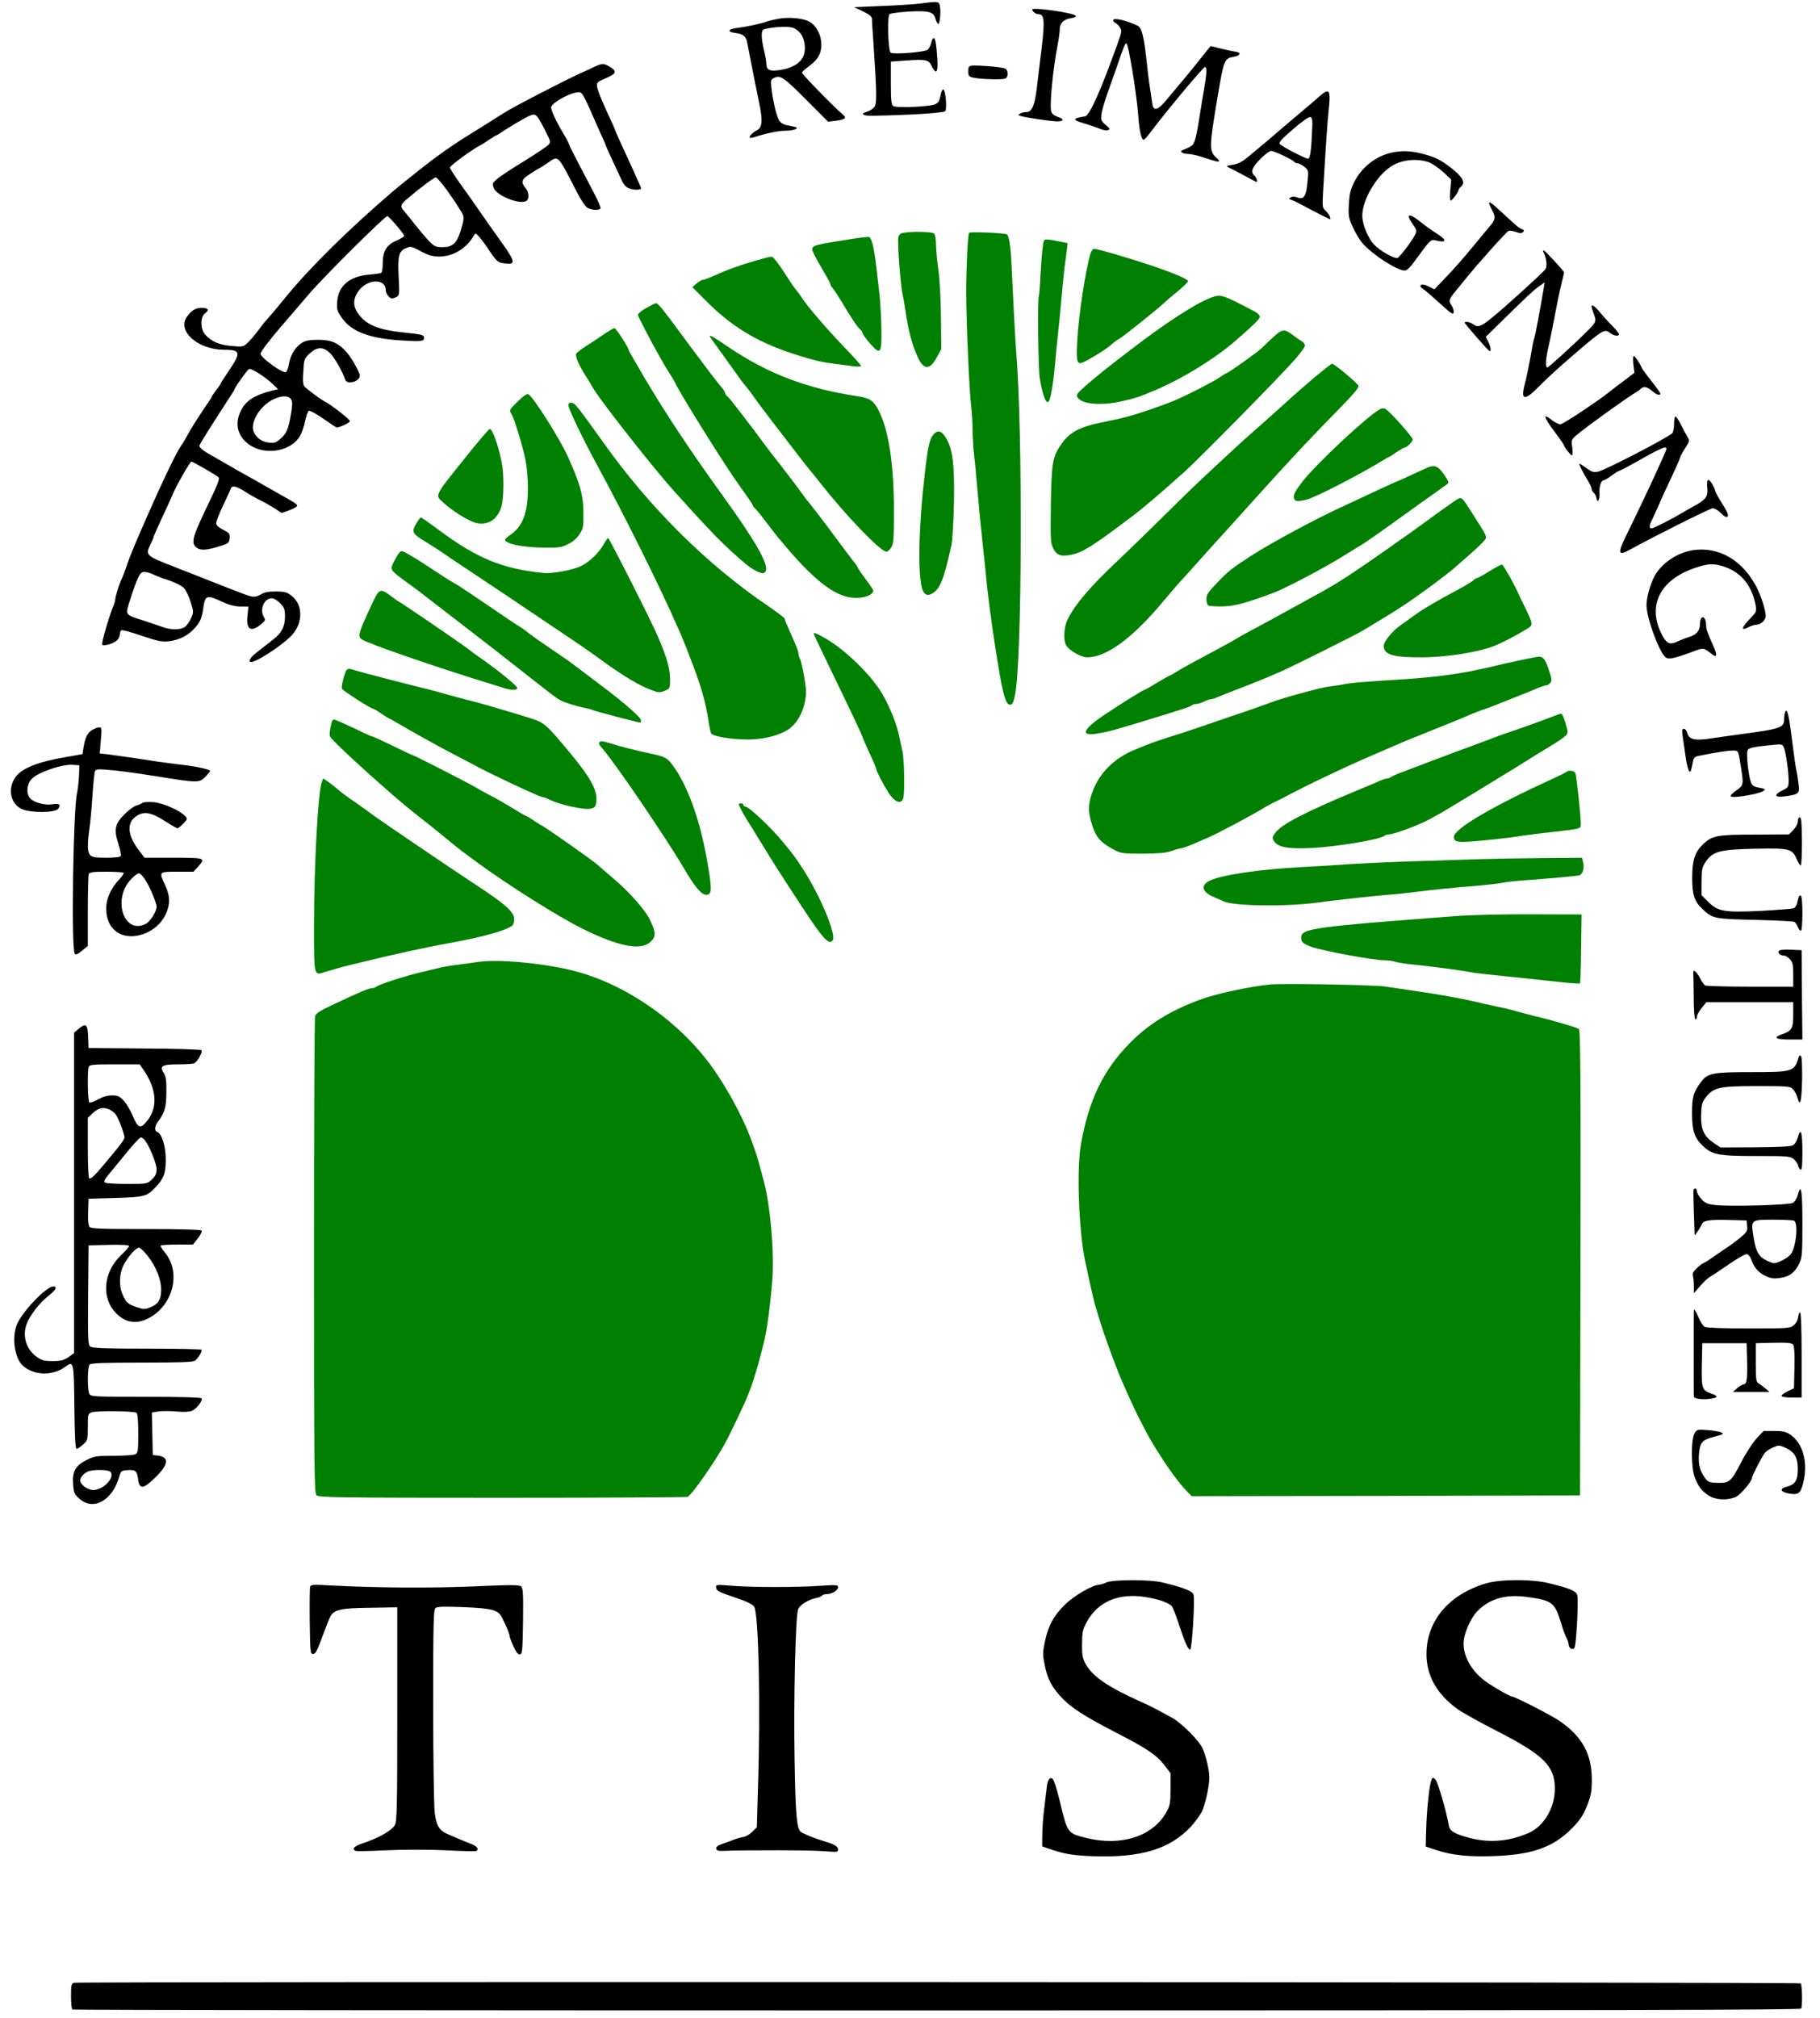 <svg xmlns="http://www.w3.org/2000/svg" width="120" height="133" viewBox="0 0 120 133" fill="none"><path d="M60.703 0.229C60.34 0.281 59.212 0.352 58.184 0.393L56.32 0.475L56.905 0.752C57.287 0.936 57.479 1.089 57.489 1.212C57.489 1.315 57.529 2.042 57.59 2.83C57.821 6.281 57.821 6.864 57.63 7.079C57.529 7.192 57.318 7.325 57.157 7.366C56.693 7.489 56.884 7.643 57.479 7.632C59.867 7.591 62.224 7.448 62.325 7.325C62.446 7.172 62.355 5.984 62.204 5.902C62.164 5.871 62.093 5.974 62.053 6.127C61.932 6.67 61.912 6.721 61.7 6.854C61.428 7.028 59.101 7.141 58.889 6.987C58.769 6.905 58.738 6.608 58.738 5.472V4.059L59.746 3.987C61.035 3.895 61.237 3.936 61.418 4.335C61.499 4.52 61.62 4.683 61.691 4.704C61.831 4.745 61.852 4.264 61.741 3.158C61.68 2.431 61.529 2.298 61.388 2.851C61.348 3.025 61.247 3.209 61.177 3.27C60.975 3.444 58.869 3.608 58.718 3.465C58.557 3.301 58.496 1.09 58.648 0.936C58.708 0.875 59.282 0.803 59.937 0.762C61.257 0.69 61.559 0.772 61.691 1.264C61.731 1.417 61.811 1.56 61.862 1.581C61.973 1.601 62.053 0.711 61.962 0.352C61.902 0.086 61.821 0.086 60.703 0.229Z" fill="black"></path><path d="M68.059 0.629C68.059 0.752 68.3 0.936 68.462 0.936C68.905 0.936 68.915 1.407 68.552 4.213C68.502 4.632 68.411 5.349 68.361 5.8C68.23 6.936 68.038 7.387 67.676 7.387C67.525 7.387 67.333 7.427 67.252 7.489C67.122 7.571 67.122 7.591 67.252 7.632C67.514 7.735 69.308 8.001 69.701 8.001C70.174 8.001 70.184 7.847 69.721 7.694C69.489 7.612 69.348 7.489 69.308 7.335C69.197 6.895 69.419 4.612 69.731 2.984C69.812 2.554 69.872 2.093 69.872 1.95C69.872 1.54 70.124 1.274 70.588 1.202C70.87 1.161 70.981 1.1 70.91 1.028C70.719 0.834 68.059 0.455 68.059 0.629Z" fill="black"></path><path d="M51.292 1.243C51.02 1.294 50.678 1.376 50.537 1.427C50.174 1.56 49.277 1.755 48.633 1.837C47.988 1.918 47.907 2.093 48.481 2.174C48.995 2.236 49.187 2.389 49.267 2.809C49.298 2.994 49.398 3.485 49.479 3.905C49.559 4.325 49.691 4.99 49.771 5.39C49.852 5.779 49.993 6.454 50.073 6.885C50.295 7.939 50.255 8.42 49.912 8.584C49.63 8.727 49.358 9.004 49.439 9.076C49.459 9.106 49.62 9.076 49.781 9.025C50.537 8.779 51.343 8.615 51.796 8.615C52.32 8.615 52.723 8.461 52.441 8.369C52.361 8.349 52.119 8.297 51.907 8.256C51.665 8.216 51.474 8.103 51.373 7.939C51.202 7.673 50.96 6.659 50.859 5.779C50.809 5.277 50.819 5.236 51.071 5.123C51.464 4.939 51.696 5.103 53.237 6.659L54.597 8.021L55.101 7.96C55.696 7.888 55.847 7.775 55.605 7.581C55.091 7.161 52.844 4.867 52.874 4.785C52.895 4.724 53.096 4.54 53.338 4.366C53.922 3.936 54.154 3.547 54.154 2.953C54.154 2.328 53.862 1.734 53.408 1.458C53.005 1.202 52.048 1.099 51.292 1.243ZM52.371 1.867C52.733 2.072 52.915 2.308 53.015 2.727C53.257 3.772 52.703 4.427 51.383 4.622C50.758 4.714 50.527 4.611 50.527 4.212C50.527 4.048 50.456 3.649 50.376 3.321C50.295 3.004 50.224 2.564 50.224 2.349C50.224 2.031 50.265 1.959 50.456 1.908C51.242 1.734 52.089 1.724 52.371 1.867Z" fill="black"></path><path d="M73.398 1.336C73.398 1.397 73.458 1.479 73.539 1.51C73.619 1.541 73.76 1.674 73.841 1.807C73.982 2.022 73.962 2.104 73.7 2.841C72.551 6.046 71.836 7.623 71.534 7.674C70.687 7.797 70.687 7.909 71.514 8.145C71.856 8.247 72.31 8.401 72.511 8.483C72.713 8.575 72.965 8.616 73.055 8.575C73.206 8.513 73.186 8.462 72.894 8.227C72.602 7.971 72.572 7.899 72.622 7.541C72.642 7.315 72.834 6.67 73.035 6.107C73.237 5.544 73.509 4.756 73.65 4.367C74.093 3.066 74.174 2.872 74.264 2.851C74.395 2.82 74.96 6.261 75.06 7.725C75.121 8.647 75.272 9.261 75.423 9.21C75.463 9.189 75.635 9.015 75.786 8.81C77.015 7.182 79.332 4.418 79.453 4.418C79.584 4.418 79.564 4.858 79.403 5.8C79.322 6.25 79.181 7.1 79.09 7.694C79 8.288 78.879 8.954 78.808 9.169C78.687 9.568 78.637 9.619 78.093 9.844C77.851 9.937 77.821 9.978 77.942 10.059C78.012 10.111 78.224 10.152 78.385 10.152C78.556 10.152 79.03 10.264 79.443 10.408C80.441 10.735 80.572 10.735 80.168 10.367C79.715 9.937 79.725 9.67 80.31 6.21C80.692 3.937 80.733 3.844 81.368 3.742C81.77 3.67 81.861 3.466 81.499 3.414C81.398 3.404 80.975 3.312 80.561 3.22L79.826 3.035L79.604 3.302C79.493 3.445 79.231 3.762 79.04 4.008C78.718 4.418 78.184 5.073 76.864 6.64C76.33 7.274 76.048 7.346 75.977 6.844C75.957 6.67 75.876 6.169 75.816 5.749C75.745 5.329 75.655 4.561 75.604 4.059C75.433 2.431 75.282 1.827 75.01 1.694C74.254 1.336 73.398 1.141 73.398 1.336Z" fill="black"></path><path d="M39.141 4.427C38.889 4.55 38.557 4.704 38.386 4.775C37.469 5.175 33.832 7.048 33.187 7.468C32.32 8.021 32.33 8.011 31.101 8.779C30.204 9.332 29.691 9.67 28.613 10.458C28.129 10.816 26.386 12.199 25.872 12.639C22.99 15.117 20.512 17.554 18.89 19.52C18.245 20.318 17.63 21.035 17.54 21.127C17.449 21.219 17.207 21.526 17.015 21.793C16.814 22.059 16.512 22.417 16.34 22.581C16.038 22.868 15.998 22.868 15.293 22.806C14.487 22.745 13.943 22.509 13.55 22.079C13.197 21.701 13.187 20.881 13.529 20.646C13.832 20.431 13.721 20.288 13.267 20.288C12.885 20.298 12.602 20.472 12.31 20.902C11.675 21.834 13.066 23.052 14.769 23.052C15.867 23.052 15.907 23.226 15.111 24.404C14.809 24.854 14.557 25.243 14.557 25.274C14.557 25.305 14.416 25.499 14.255 25.714C14.094 25.929 13.953 26.124 13.953 26.165C13.953 26.196 13.681 26.615 13.348 27.086C13.026 27.567 12.613 28.223 12.431 28.551C12.26 28.878 12.068 29.206 12.008 29.277C11.776 29.575 11.172 30.772 10.436 32.39C9.157 35.226 8.572 36.598 8.27 37.53C8.169 37.807 8.068 38.083 8.028 38.145C7.917 38.339 7.615 39.271 7.605 39.455C7.605 39.558 7.545 39.783 7.464 39.967C7.172 40.684 6.678 42.384 6.738 42.486C6.829 42.629 7.605 42.384 7.766 42.148C7.847 42.046 7.907 41.872 7.907 41.779C7.907 41.677 7.948 41.575 7.998 41.544C8.048 41.503 8.653 41.667 9.338 41.902C10.366 42.251 10.668 42.312 11.111 42.271C11.837 42.189 12.472 41.861 12.915 41.309C13.227 40.93 13.308 40.715 13.398 40.111C13.529 39.22 13.62 39.189 14.617 39.65C15.111 39.875 15.464 39.967 15.847 39.977H16.381L16.32 40.551C16.209 41.503 16.532 41.708 17.227 41.134C17.489 40.909 17.519 40.858 17.398 40.674C17.106 40.182 17.409 39.435 17.912 39.435C18.063 39.435 18.285 39.568 18.477 39.762C18.748 40.049 18.789 40.162 18.789 40.643C18.789 41.298 18.567 41.728 18.003 42.158C17.801 42.322 17.59 42.486 17.529 42.527C17.479 42.578 17.217 42.773 16.955 42.977C16.512 43.305 16.32 43.633 16.572 43.633C16.945 43.633 18.779 42.414 19.282 41.821C19.978 41.032 19.968 39.875 19.262 39.302C18.94 39.035 18.819 38.994 18.204 38.984C17.711 38.984 17.429 39.035 17.247 39.158C17.096 39.251 16.875 39.332 16.754 39.332C16.492 39.332 16.31 39.261 12.945 37.93C12.31 37.684 11.625 37.418 11.434 37.336C9.64 36.65 9.58 36.578 9.902 35.923C10.023 35.677 10.124 35.441 10.124 35.401C10.124 35.36 10.366 34.807 10.658 34.182C10.96 33.547 11.283 32.83 11.393 32.575C11.635 31.981 12.532 30.424 12.623 30.424C12.713 30.424 14.275 31.325 14.396 31.448C14.507 31.561 14.396 31.848 13.479 33.752C12.673 35.452 12.582 35.841 12.995 36.117C13.267 36.301 13.701 36.261 14.597 35.964C15.061 35.82 15.111 35.769 15.142 35.472C15.172 35.185 15.131 35.134 14.718 34.919C14.396 34.755 14.255 34.622 14.255 34.479C14.255 34.356 14.456 33.844 14.698 33.342C14.94 32.83 15.172 32.339 15.202 32.237C15.283 31.97 15.565 32.022 16.169 32.411C16.471 32.605 16.925 32.861 17.177 32.984C17.429 33.097 17.842 33.342 18.104 33.506L18.577 33.813L19.081 33.629C19.363 33.527 19.595 33.394 19.595 33.332C19.595 33.23 19.464 33.148 18.335 32.513C18.063 32.359 17.549 32.073 17.197 31.868C16.844 31.663 16.34 31.377 16.068 31.233C15.796 31.08 15.403 30.865 15.192 30.732C14.98 30.609 14.517 30.342 14.154 30.137C13.459 29.759 13.146 29.523 13.146 29.38C13.146 29.298 13.912 28.08 14.97 26.452C15.242 26.042 15.464 25.694 15.464 25.663C15.464 25.55 16.31 24.363 16.421 24.322C16.582 24.26 17.509 24.854 18.003 25.335L18.335 25.653L17.983 25.735C16.764 26.042 16.199 26.41 15.877 27.086C15.494 27.864 15.625 28.602 16.24 29.155C17.247 30.066 19.142 29.841 19.786 28.725C19.897 28.54 20.048 28.1 20.119 27.752C20.189 27.404 20.3 27.107 20.371 27.076C20.431 27.045 20.864 27.281 21.318 27.598C21.771 27.916 22.164 28.172 22.204 28.172C22.436 28.162 23.071 27.865 23.071 27.752C23.071 27.639 21.781 26.636 21.409 26.462C21.217 26.38 20.28 25.684 20.089 25.489C19.978 25.376 19.958 25.141 19.998 24.496C20.048 23.677 20.058 23.636 20.421 23.298C20.905 22.858 21.277 22.837 21.731 23.247C22.023 23.503 22.577 24.475 22.759 25.018C22.869 25.387 23.726 25.151 23.726 24.762C23.726 24.557 23.212 23.636 22.89 23.257C22.346 22.622 21.872 22.397 21.005 22.397C20.431 22.397 20.169 22.438 19.917 22.591C19.474 22.858 19.142 23.41 19.051 23.994C19.011 24.25 18.92 24.496 18.839 24.526C18.608 24.608 17.177 23.564 17.177 23.318C17.177 23.195 17.721 22.469 18.497 21.567C19.222 20.718 20.099 19.704 20.431 19.315C21.409 18.178 25.368 14.246 25.539 14.246C25.65 14.246 26.648 15.424 26.648 15.547C26.648 15.598 26.426 15.731 26.154 15.854C25.489 16.131 25.237 16.55 25.237 17.339C25.237 17.656 25.197 17.953 25.136 17.984C25.086 18.015 24.744 18.066 24.391 18.096C23.081 18.189 22.305 18.823 22.235 19.868C22.194 20.38 22.225 20.492 22.527 20.933C23.162 21.854 24.34 22.305 26.446 22.438C27.786 22.52 27.958 22.499 27.958 22.274C27.958 22.069 27.877 22.049 26.436 21.895C24.975 21.731 24.199 21.414 23.706 20.789C23.282 20.257 23.242 19.806 23.575 19.274C24.119 18.383 25.439 18.291 25.439 19.141C25.439 19.356 25.68 19.673 25.852 19.673C25.912 19.673 26.043 19.622 26.154 19.571C26.335 19.468 26.346 19.376 26.285 18.26C26.215 16.868 26.295 16.55 26.769 16.356C27.071 16.223 27.131 16.233 27.746 16.561C28.26 16.837 28.522 16.909 28.965 16.909C29.872 16.909 30.759 16.376 31.242 15.526C31.343 15.352 31.353 15.352 31.575 15.588C31.696 15.721 31.958 16.059 32.149 16.346C32.743 17.247 32.824 17.308 33.257 17.359C34.003 17.462 33.993 17.277 33.147 16.079C32.723 15.496 32.23 14.779 32.028 14.502C31.393 13.581 30.97 12.977 30.315 12.066C29.963 11.574 29.67 11.113 29.67 11.042C29.67 10.919 31.162 9.823 31.686 9.567C31.766 9.526 32.028 9.362 32.25 9.209C32.481 9.055 32.693 8.922 32.723 8.922C32.754 8.922 33.046 8.738 33.378 8.513C33.711 8.298 34.265 7.97 34.607 7.786C35.343 7.407 35.303 7.386 35.917 8.543C36.31 9.311 36.33 9.362 36.159 9.547C36.068 9.649 35.343 10.13 34.557 10.622C33.761 11.103 32.965 11.625 32.784 11.789C32.481 12.045 32.451 12.096 32.542 12.363C32.743 12.946 34.476 13.581 34.769 13.182C34.9 12.987 34.849 12.639 34.658 12.403C34.325 11.994 34.376 11.83 34.93 11.472C35.222 11.277 35.514 11.103 35.565 11.082C35.625 11.062 35.857 10.909 36.089 10.755C36.844 10.233 36.723 10.11 38.063 12.711C38.325 13.223 38.607 13.632 38.748 13.704C39.041 13.857 39.504 13.878 39.595 13.735C39.625 13.683 39.434 13.233 39.172 12.741C38.456 11.38 37.64 9.803 37.59 9.69C37.57 9.629 37.519 9.516 37.489 9.434C37.459 9.352 37.348 9.137 37.247 8.973C36.683 8.042 36.31 7.243 36.34 7.059C36.371 6.813 37.388 6.209 37.953 6.106C38.275 6.045 38.325 6.065 38.497 6.383C38.607 6.567 38.799 6.977 38.93 7.284C39.061 7.591 39.343 8.226 39.554 8.697C39.776 9.168 39.947 9.567 39.947 9.598C39.947 9.639 40.33 10.468 41.026 11.953C41.106 12.137 41.288 12.332 41.419 12.393C41.721 12.526 42.265 12.547 42.265 12.414C42.265 12.363 42.043 11.851 41.771 11.267C40.895 9.362 40.552 8.605 40.552 8.564C40.552 8.533 40.381 8.134 40.159 7.673C39.282 5.748 39.212 5.502 39.544 5.338C39.625 5.297 39.887 5.175 40.119 5.072C40.633 4.837 40.663 4.683 40.23 4.417C39.816 4.161 39.706 4.161 39.141 4.427ZM29.388 12.424C29.68 12.833 29.963 13.243 30.023 13.335C30.073 13.417 30.225 13.653 30.346 13.847C30.628 14.277 30.628 14.359 30.376 15.199C30.124 16.038 29.832 16.294 29.167 16.294C28.753 16.294 28.643 16.243 28.3 15.905C28.088 15.68 27.686 15.209 27.403 14.851C27.131 14.502 26.799 14.093 26.678 13.95C26.356 13.612 26.386 13.489 26.88 13.079C27.736 12.352 28.613 11.697 28.733 11.697C28.794 11.687 29.086 12.025 29.388 12.424ZM19.202 26.339C19.282 26.492 19.282 26.728 19.192 27.23C19.021 28.264 18.91 28.54 18.517 28.899C18.194 29.185 18.104 29.216 17.691 29.165C17.136 29.104 16.673 28.653 16.673 28.162C16.673 27.516 17.308 26.656 18.033 26.318C18.587 26.052 19.051 26.062 19.202 26.339ZM10.164 37.889C10.396 37.991 10.668 38.104 10.779 38.134C11.343 38.298 11.907 38.554 12.109 38.738C12.24 38.861 12.441 39.271 12.562 39.65C12.774 40.336 12.774 40.356 12.592 40.756C12.492 40.981 12.31 41.237 12.179 41.329C11.887 41.523 11.252 41.523 10.759 41.339C10.547 41.268 9.973 41.073 9.489 40.909C8.21 40.5 8.25 40.561 8.562 39.588C9.076 37.991 9.227 37.694 9.509 37.694C9.64 37.694 9.943 37.776 10.164 37.889Z" fill="black"></path><path d="M63.867 4.449C63.837 4.53 63.827 4.715 63.847 4.848C63.867 5.042 63.958 5.094 64.381 5.155C65.046 5.237 66.083 5.257 66.285 5.175C66.476 5.104 66.496 4.694 66.315 4.541C66.245 4.469 65.67 4.397 65.056 4.356C64.088 4.295 63.927 4.305 63.867 4.449Z" fill="black"></path><path d="M87.353 6.076C87.252 6.137 87.021 6.321 86.849 6.475C86.678 6.639 86.215 7.028 85.822 7.356C85.429 7.683 84.713 8.298 84.22 8.717C83.736 9.137 83.192 9.598 83.011 9.741C82.839 9.885 82.487 10.171 82.235 10.386C81.902 10.663 81.63 10.806 81.288 10.857C80.824 10.939 80.814 10.939 81.056 11.062C81.197 11.124 81.65 11.359 82.064 11.584C82.477 11.81 82.829 11.994 82.839 11.994C82.94 11.994 82.839 11.687 82.718 11.584C82.436 11.349 82.547 11.031 83.101 10.479C83.394 10.182 83.706 9.946 83.807 9.946C84.008 9.946 85.257 10.53 85.338 10.673C85.378 10.724 85.479 10.765 85.57 10.765C85.66 10.775 85.862 10.878 86.013 11.001C86.275 11.226 86.285 11.236 86.204 12.035C86.124 12.946 85.963 13.182 85.519 13.008C85.368 12.946 85.207 12.946 85.106 13.008C84.955 13.1 84.955 13.11 85.136 13.172C85.247 13.212 85.409 13.274 85.489 13.325C85.63 13.407 87.464 14.359 87.635 14.431C87.817 14.523 87.676 14.155 87.444 13.929C87.182 13.694 87.182 13.663 87.232 12.711C87.444 9.178 87.514 8.144 87.605 7.264C87.726 6.158 87.676 5.902 87.353 6.076ZM86.517 8.513C86.466 9.854 86.386 10.458 86.245 10.458C86.064 10.458 84.532 9.67 84.391 9.496C84.3 9.383 84.472 9.188 85.247 8.523C85.781 8.052 86.295 7.694 86.386 7.714C86.517 7.745 86.547 7.878 86.517 8.513Z" fill="black"></path><path d="M91.635 10.089C90.607 10.355 89.71 11.103 89.247 12.086C89.035 12.526 88.965 12.854 88.934 13.499C88.894 14.267 88.924 14.38 89.216 15.014C89.388 15.383 89.67 15.844 89.831 16.028C90.476 16.776 92.108 17.83 92.612 17.83C92.783 17.83 92.995 17.615 93.448 16.98C94.274 15.834 94.355 15.762 94.657 15.844C95.403 16.038 95.423 15.823 94.698 15.373C94.385 15.178 93.881 14.809 93.579 14.564C92.894 14.011 92.672 14.113 93.136 14.758C93.418 15.158 93.428 15.209 93.307 15.465C93.055 15.956 92.239 17.011 92.118 17.011C91.826 17.011 90.949 16.499 90.597 16.12C90.194 15.69 89.821 14.779 89.821 14.216C89.821 13.182 90.758 11.574 91.735 10.96C92.38 10.54 93.357 10.427 94.153 10.673C94.375 10.745 94.808 11.031 95.121 11.308L95.685 11.83L95.624 12.526C95.584 12.905 95.594 13.223 95.645 13.223C95.745 13.223 96.168 12.659 96.168 12.526C96.168 12.475 96.239 12.373 96.33 12.301C96.642 12.035 96.451 11.676 95.685 11.072C94.909 10.479 94.597 10.335 93.599 10.089C92.894 9.925 92.269 9.925 91.635 10.089Z" fill="black"></path><path d="M98.184 13.408C98.184 13.449 98.275 13.653 98.386 13.868C98.628 14.319 98.597 14.493 98.204 14.944C98.053 15.118 97.64 15.619 97.278 16.059C96.502 17.002 95.927 17.667 95.142 18.476L94.577 19.07L94.265 18.916C93.922 18.732 93.65 18.701 93.65 18.855C93.65 18.906 93.731 18.998 93.832 19.049C93.933 19.101 94.416 19.52 94.92 19.981C95.665 20.667 95.827 20.77 95.847 20.595C95.867 20.483 95.807 20.288 95.726 20.165C95.494 19.838 95.524 19.746 95.927 19.244C96.129 19.008 96.451 18.599 96.653 18.353C97.489 17.319 99.323 15.281 99.464 15.22C99.555 15.189 99.776 15.22 99.958 15.292C100.22 15.384 100.33 15.384 100.421 15.292C100.512 15.199 100.492 15.159 100.351 15.107C100.129 15.015 100.058 14.954 99.071 14.042C98.305 13.336 98.184 13.244 98.184 13.408Z" fill="black"></path><path d="M59.575 15.343C59.373 15.373 59.273 15.466 59.232 15.64C59.162 15.926 59.363 18.691 59.494 19.315C59.545 19.541 59.635 20.022 59.686 20.39C59.887 21.793 60.129 22.694 60.502 23.524C60.895 24.394 61.308 24.404 61.761 23.565L62.064 23.002L62.043 20.954C62.033 19.735 61.963 18.455 61.872 17.79C61.782 17.175 61.711 16.407 61.711 16.09C61.711 15.773 61.66 15.466 61.59 15.394C61.469 15.271 60.22 15.24 59.575 15.343Z" fill="#008000"></path><path d="M63.897 15.343C63.806 15.496 63.705 17.667 63.705 19.265C63.715 21.343 63.907 25.869 64.038 26.821C64.088 27.23 64.128 27.947 64.128 28.408C64.138 28.869 64.179 29.596 64.229 30.015C64.279 30.435 64.37 31.336 64.42 32.012C64.531 33.302 64.652 34.562 64.844 36.364C64.914 36.958 64.985 37.644 65.005 37.9C65.075 38.739 65.347 40.9 65.599 42.507C66.083 45.651 66.284 46.449 66.597 46.449C66.748 46.449 66.818 46.326 66.919 45.835C67.393 43.623 67.443 28.449 67 23.155C66.949 22.592 66.768 19.121 66.698 17.524C66.637 16.183 66.526 15.486 66.365 15.435C66.012 15.343 63.947 15.261 63.897 15.343Z" fill="#008000"></path><path d="M56.27 15.731C53.701 16.13 53.55 16.171 53.55 16.458C53.55 16.54 53.822 17.072 54.154 17.636C54.487 18.199 54.759 18.7 54.759 18.752C54.759 18.803 54.819 18.905 54.89 18.977C54.96 19.049 55.232 19.458 55.484 19.878C56.109 20.922 56.532 21.567 56.724 21.721C56.804 21.793 56.875 21.905 56.875 21.967C56.875 22.028 57.096 22.335 57.368 22.642C58.064 23.431 58.144 23.328 58.114 21.639C58.104 20.922 58.044 19.95 57.993 19.468C57.943 18.987 57.842 18.158 57.782 17.625C57.641 16.335 57.469 15.639 57.278 15.618C57.197 15.608 56.744 15.659 56.27 15.731Z" fill="#008000"></path><path d="M68.834 15.854C68.763 15.977 68.672 16.868 68.602 18.189C68.572 18.865 68.521 19.448 68.501 19.479C68.4 19.643 68.451 24.118 68.552 24.886C68.693 25.838 68.934 26.565 69.096 26.503C69.247 26.452 69.428 25.49 69.559 24.025C69.62 23.35 69.71 22.428 69.761 21.977C69.811 21.527 69.912 20.554 69.972 19.827C70.033 19.09 70.133 18.128 70.184 17.677C70.244 17.227 70.315 16.674 70.345 16.448L70.395 16.029L69.801 15.906C69.116 15.762 68.894 15.752 68.834 15.854Z" fill="#008000"></path><path d="M71.897 16.725C71.585 17.738 71.101 20.872 71.03 22.438C70.95 24.005 71 24.107 71.605 23.79C72.32 23.401 73.025 22.95 73.297 22.694C73.439 22.571 73.65 22.407 73.771 22.346C74.003 22.233 76.391 20.319 76.773 19.95C76.884 19.837 77.277 19.499 77.66 19.192C78.033 18.885 78.335 18.588 78.335 18.537C78.335 18.394 77.338 17.974 75.675 17.421C74.134 16.919 72.34 16.397 72.119 16.397C72.058 16.397 71.957 16.551 71.897 16.725Z" fill="#008000"></path><path d="M101.791 16.673C101.973 17.022 102.023 17.574 101.892 17.749C101.711 17.994 99.283 20.196 98.406 20.912C97.63 21.547 97.439 21.609 97.116 21.363C96.925 21.22 96.572 21.158 96.572 21.271C96.572 21.343 98.104 23.093 98.204 23.134C98.335 23.196 98.295 22.858 98.124 22.52L97.963 22.203L99.121 21.066C100.673 19.54 101.096 19.141 101.499 18.854L101.842 18.609L101.771 19.069C101.509 20.605 101.227 22.141 101.147 22.336C101.116 22.418 101.046 22.715 101.006 23.001C100.875 23.779 100.633 24.998 100.492 25.479C100.431 25.725 100.401 25.991 100.441 26.073C100.522 26.288 100.814 26.134 101.368 25.571C102.084 24.855 102.638 24.353 103.615 23.503C105.751 21.67 105.781 21.649 106.204 21.977C106.426 22.141 106.749 22.182 106.749 22.029C106.749 21.977 106.537 21.711 106.275 21.445C106.003 21.179 105.62 20.748 105.419 20.503C104.995 20.001 104.824 20.011 105.026 20.523C105.288 21.199 105.288 21.189 104.623 21.854C103.676 22.796 102.094 24.23 102.023 24.22C101.892 24.209 101.902 23.79 102.043 23.104C102.134 22.715 102.275 22.039 102.356 21.619C102.658 20.032 102.829 19.192 102.97 18.629C103.051 18.301 103.121 18.005 103.121 17.953C103.121 17.861 101.862 16.499 101.771 16.499C101.731 16.499 101.741 16.581 101.791 16.673Z" fill="black"></path><path d="M49.872 17.165C48.794 17.472 47.887 17.8 47.121 18.158C46.769 18.312 46.416 18.445 46.345 18.445C46.265 18.445 46.083 18.558 45.932 18.68L45.65 18.926L46.456 19.735C48.481 21.803 50.476 22.889 53.831 23.769C54.073 23.831 54.587 23.923 54.99 23.974C55.393 24.025 55.957 24.097 56.25 24.138C56.552 24.179 56.773 24.169 56.773 24.117C56.773 24.066 56.239 23.472 55.585 22.796C54.456 21.619 53.177 20.124 52.824 19.561C52.733 19.418 52.592 19.233 52.522 19.151C52.441 19.069 52.078 18.537 51.706 17.953C51.252 17.257 50.97 16.909 50.859 16.919C50.758 16.919 50.315 17.032 49.872 17.165Z" fill="#008000"></path><path d="M79.837 19.622C78.879 19.981 76.995 21.189 74.859 22.817C72.975 24.25 72.25 24.834 71.514 25.489C71.02 25.919 70.95 26.032 71.04 26.186C71.302 26.626 72.491 26.749 73.801 26.482C74.839 26.257 75.061 26.186 76.27 25.674C78.033 24.916 80.098 23.636 81.428 22.489C82.688 21.394 83.061 21.025 83.071 20.882C83.071 20.79 82.92 20.636 82.748 20.544C80.562 19.397 80.511 19.377 79.837 19.622Z" fill="#008000"></path><path d="M42.597 20.308C42.305 20.472 42.063 20.666 42.063 20.748C42.063 20.902 43.514 23.616 44.048 24.455C44.26 24.783 44.481 25.151 44.532 25.264C44.844 25.96 47.897 30.834 48.693 31.919C49.197 32.616 49.62 33.23 49.62 33.281C49.62 33.332 49.691 33.435 49.781 33.506C49.872 33.578 50.355 34.192 50.859 34.858C51.363 35.534 52.3 36.619 52.935 37.285C54.567 38.953 55.645 39.537 56.804 39.384C57.247 39.322 57.58 39.128 57.58 38.933C57.58 38.882 57.358 38.544 57.076 38.175C56.804 37.807 56.572 37.469 56.572 37.438C56.572 37.397 56.441 37.203 56.27 36.998C56.109 36.793 55.595 36.107 55.141 35.493C54.386 34.469 53.711 33.588 53.257 33.025C53.157 32.913 52.885 32.544 52.643 32.206C52.401 31.878 51.867 31.162 51.444 30.629C51.02 30.097 50.587 29.534 50.476 29.38C49.63 28.213 48.109 26.247 47.978 26.134C47.877 26.062 47.806 25.95 47.806 25.888C47.806 25.827 47.675 25.632 47.514 25.458C47.363 25.294 46.446 24.087 45.489 22.796C43.585 20.216 43.393 19.97 43.232 19.991C43.172 20.001 42.88 20.144 42.597 20.308Z" fill="#008000"></path><path d="M39.776 22.06C39.434 22.295 38.91 22.643 38.597 22.838C38.295 23.032 38.023 23.247 37.993 23.319C37.922 23.503 38.164 24.067 38.617 24.773C38.819 25.091 39.01 25.408 39.041 25.469C39.313 26.063 43.041 30.824 44.492 32.422C47.01 35.217 47.706 35.924 49.146 37.152C49.6 37.541 50.184 37.838 50.355 37.767C50.9 37.552 50.093 36.046 47.504 32.463C45.509 29.698 43.907 27.282 42.527 24.957C41.942 23.954 41.459 23.125 41.459 23.094C41.459 22.93 40.612 21.619 40.512 21.63C40.451 21.63 40.119 21.824 39.776 22.06Z" fill="#008000"></path><path d="M83.856 22.305C83.514 22.633 83.201 22.93 83.171 22.961C83.02 23.135 80.975 24.589 80.884 24.589C80.854 24.589 80.632 24.722 80.39 24.886C79.997 25.162 78.436 25.961 77.529 26.36C77.015 26.596 75.151 27.241 74.506 27.415C73.901 27.578 73.901 27.578 72.491 27.875C71.231 28.131 70.556 28.49 70.073 29.145C69.398 30.067 69.337 30.374 69.287 33.21C69.257 35.452 69.267 35.77 69.428 36.108C69.65 36.599 69.952 36.712 70.657 36.558C71.393 36.404 72.048 35.995 74.516 34.131C75.443 33.435 76.219 32.77 78.093 31.101C79.05 30.241 84.35 24.865 85.337 23.739C85.73 23.298 86.043 22.868 86.043 22.776C86.043 22.684 85.952 22.561 85.841 22.5C85.73 22.438 85.478 22.264 85.287 22.121C84.652 21.64 84.572 21.65 83.856 22.305Z" fill="#008000"></path><path d="M46.799 22.172C46.799 22.192 47.081 22.592 47.434 23.073C47.776 23.544 48.26 24.23 48.512 24.578C48.764 24.936 49.076 25.356 49.207 25.5C49.338 25.643 49.549 25.93 49.68 26.124C49.811 26.319 50.396 27.107 50.98 27.865C51.565 28.623 52.31 29.595 52.643 30.025C52.975 30.455 53.298 30.875 53.368 30.947C53.439 31.029 53.771 31.428 54.093 31.848C55.776 33.988 58.063 36.363 58.446 36.363C58.517 36.363 58.668 36.24 58.758 36.087C58.92 35.841 58.94 35.544 58.94 33.65C58.94 30.701 58.617 28.489 57.993 27.179C57.63 26.421 57.388 26.247 56.602 26.124C53.267 25.633 50.658 24.65 48.048 22.889C47.031 22.192 46.799 22.059 46.799 22.172Z" fill="#008000"></path><path d="M107.695 24.015L107.766 24.567L107.081 25.09C106.708 25.366 106.265 25.704 106.103 25.837C105.307 26.472 103.051 27.967 102.879 27.967C102.779 27.967 102.537 27.854 102.355 27.711C101.7 27.199 101.751 27.455 102.517 28.479C102.849 28.919 103.121 29.318 103.121 29.349C103.121 29.462 103.564 30.015 103.645 30.015C103.695 30.015 103.705 29.779 103.665 29.492C103.595 28.991 103.605 28.97 103.978 28.653C104.592 28.131 107.323 26.165 107.867 25.858C107.988 25.786 108.129 25.684 108.189 25.622C108.37 25.438 108.612 25.489 108.925 25.765C109.217 26.021 109.469 26.103 109.469 25.94C109.469 25.888 109.217 25.53 108.904 25.141C108.592 24.752 108.31 24.363 108.27 24.281C108.108 23.912 107.796 23.462 107.716 23.462C107.675 23.462 107.665 23.707 107.695 24.015Z" fill="black"></path><path d="M86.688 24.855C86.113 25.346 85.277 26.073 84.834 26.483C84.39 26.892 83.665 27.538 83.222 27.927C82.778 28.316 82.214 28.817 81.962 29.043C79.967 30.875 78.95 31.828 78.083 32.678C75.342 35.381 74.385 36.302 73.66 36.988C71.897 38.647 70.869 39.855 70.385 40.838C70.153 41.309 70.103 42.179 70.284 42.517C70.456 42.855 71.282 43.326 71.675 43.326C72.965 43.326 74.698 42.046 76.763 39.558C77.196 39.036 77.72 38.432 77.922 38.217C78.123 38.002 78.526 37.562 78.819 37.224C79.121 36.896 79.755 36.179 80.239 35.647C80.733 35.114 81.891 33.824 82.829 32.78C84.985 30.384 86.677 28.582 88.33 26.913C89.267 25.951 89.609 25.551 89.569 25.428C89.499 25.244 87.977 23.974 87.826 23.974C87.786 23.974 87.272 24.374 86.688 24.855Z" fill="#008000"></path><path d="M34.134 26.463C33.58 27.006 33.57 27.036 33.711 27.262C33.902 27.569 34.436 29.299 34.648 30.323C34.739 30.763 34.809 31.552 34.809 32.166C34.809 33.784 34.467 34.685 33.661 35.248C33.459 35.381 33.298 35.525 33.298 35.565C33.298 35.842 34.487 36.088 35.917 36.098C36.834 36.108 37.036 36.077 37.459 35.862C37.761 35.719 38.043 35.473 38.205 35.217C38.447 34.859 38.477 34.716 38.467 33.876C38.467 32.647 38.255 31.89 37.419 30.047C36.885 28.879 35.172 26.176 34.849 25.992C34.749 25.93 34.547 26.064 34.134 26.463Z" fill="#008000"></path><path d="M37.469 26.677C37.419 26.81 38.416 28.909 39.303 30.527C41.167 33.957 43.474 38.595 44.653 41.278C44.733 41.472 44.844 41.708 44.885 41.8C44.925 41.882 45.177 42.507 45.439 43.182C46.174 45.056 46.517 46.203 46.698 47.421C46.758 47.841 46.849 48.261 46.889 48.343C46.99 48.527 48.169 48.732 49.237 48.742C50.396 48.752 51.595 48.425 52.159 47.943C52.743 47.442 53.136 46.5 53.146 45.588C53.146 45.148 52.864 43.643 52.743 43.407C52.683 43.305 52.643 43.162 52.643 43.069C52.643 42.916 52.512 42.588 52.028 41.513C51.867 41.155 51.736 40.827 51.736 40.776C51.736 40.735 51.272 40.377 50.708 39.987C46.627 37.233 42.809 33.445 39.746 29.114C38.889 27.916 38.215 26.994 38.003 26.759C37.771 26.503 37.55 26.462 37.469 26.677Z" fill="#008000"></path><path d="M90.98 26.974C90.134 27.445 86.889 30.476 85.922 31.684C85.439 32.299 85.287 32.575 85.308 32.77C85.338 33.056 85.489 33.077 86.144 32.934C86.688 32.8 89.57 31.326 91.061 30.415C91.323 30.251 91.554 30.118 91.585 30.118C91.605 30.118 91.826 29.974 92.068 29.811C92.32 29.637 92.562 29.504 92.602 29.504C92.763 29.493 93.146 29.114 93.146 28.961C93.146 28.807 91.625 27.097 91.343 26.954C91.242 26.892 91.101 26.903 90.98 26.974Z" fill="#008000"></path><path d="M110.376 27.956C110.376 28.233 110.315 28.499 110.255 28.56C109.771 28.949 105.842 30.987 105.358 31.089C105.076 31.151 104.945 31.11 104.572 30.833C104.33 30.659 104.129 30.537 104.129 30.557C104.129 30.67 104.411 31.233 104.663 31.622C104.814 31.868 104.935 32.124 104.935 32.206C104.935 32.277 104.995 32.4 105.076 32.472C105.157 32.533 105.237 32.687 105.257 32.81C105.318 33.219 105.489 32.943 105.459 32.502C105.429 32.062 105.57 31.653 105.741 31.653C105.801 31.653 106.033 31.509 106.265 31.345C106.487 31.171 106.708 31.038 106.749 31.038C106.789 31.038 107.192 30.834 107.625 30.588C109.59 29.482 109.872 29.359 109.872 29.595C109.872 29.738 108.29 33.137 107.182 35.38C106.638 36.496 106.698 36.66 107.484 36.219C108.945 35.41 112.764 33.496 112.935 33.496C113.046 33.496 113.288 33.639 113.469 33.823C113.701 34.059 113.832 34.12 113.912 34.038C113.983 33.967 113.882 33.721 113.56 33.209C113.308 32.81 113.096 32.431 113.096 32.359C113.096 32.298 112.995 32.083 112.885 31.888C112.623 31.458 112.502 31.581 112.572 32.216C112.623 32.728 112.441 32.963 111.665 33.373C111.434 33.506 111.071 33.7 110.88 33.823C110.225 34.212 109.016 34.827 108.895 34.827C108.723 34.827 108.733 34.632 108.925 34.264C109.005 34.089 109.207 33.66 109.368 33.291C109.519 32.922 109.902 32.093 110.215 31.438C110.527 30.782 110.779 30.199 110.779 30.147C110.779 30.096 110.92 29.83 111.101 29.554C111.403 29.083 111.414 29.052 111.262 28.796C111.172 28.652 110.98 28.284 110.829 27.987C110.688 27.7 110.527 27.455 110.477 27.455C110.416 27.455 110.376 27.68 110.376 27.956Z" fill="black"></path><path d="M31.111 29.626C28.512 32.862 28.653 32.585 29.268 33.159C29.792 33.65 30.809 34.285 31.293 34.439C32.119 34.684 32.804 34.275 33.066 33.374C33.227 32.831 33.237 31.244 33.086 30.507C32.855 29.339 32.472 28.274 32.29 28.274C32.24 28.274 31.716 28.889 31.111 29.626Z" fill="#008000"></path><path d="M61.57 28.612C61.298 28.899 61.187 29.37 60.965 31.295C60.592 34.51 60.512 37.489 60.764 38.657C60.885 39.189 61.116 39.333 61.479 39.107C61.993 38.8 62.224 38.206 62.728 35.954C62.799 35.636 62.869 34.387 62.9 33.107C62.94 30.65 62.819 29.616 62.396 28.909C62.093 28.397 61.862 28.315 61.57 28.612Z" fill="#008000"></path><path d="M94.153 30.804C94.073 30.845 93.69 31.019 93.297 31.193C92.914 31.377 92.3 31.654 91.937 31.807C91.574 31.961 90.919 32.258 90.476 32.473C90.033 32.688 89.297 33.026 88.834 33.241C86.899 34.111 83.796 35.78 82.415 36.681C81.156 37.51 80.995 37.633 80.229 38.432C79.655 39.026 79.544 39.19 79.544 39.486C79.544 39.671 79.594 39.865 79.665 39.906C79.735 39.947 80.148 39.978 80.592 39.968C81.378 39.958 82.123 39.763 83.957 39.077C84.662 38.821 87.161 37.51 88.35 36.783C88.944 36.415 89.589 36.015 89.781 35.903C90.133 35.688 90.839 35.196 93.196 33.497C95.141 32.104 95.191 32.073 95.393 31.93C95.554 31.817 95.544 31.766 95.201 31.265C94.829 30.732 94.607 30.63 94.153 30.804Z" fill="#008000"></path><path d="M96.169 32.861C96.088 32.892 95.454 33.332 94.758 33.834C94.063 34.346 93.227 34.95 92.894 35.185C92.562 35.411 91.978 35.831 91.585 36.107C89.106 37.848 88.169 38.462 86.748 39.23C86.305 39.476 85.398 39.967 84.733 40.336C84.068 40.704 83.161 41.196 82.718 41.431C82.275 41.667 81.801 41.923 81.66 42.015C81.519 42.107 81.025 42.384 80.552 42.639C78.416 43.786 78.053 43.981 77.6 44.257C77.338 44.421 77.106 44.554 77.076 44.554C77.056 44.554 76.683 44.759 76.26 45.015C75.847 45.271 75.474 45.476 75.444 45.476C75.363 45.476 73.922 46.377 72.864 47.083C71.353 48.097 71.182 48.558 72.401 48.343C73.116 48.22 73.308 48.169 75.766 47.421C78.204 46.674 78.476 46.582 78.577 46.489C78.638 46.438 78.769 46.397 78.879 46.397C79 46.397 79.222 46.326 79.383 46.244C79.534 46.162 79.736 46.09 79.816 46.09C79.897 46.09 80.109 46.029 80.28 45.947C80.582 45.824 80.794 45.732 81.811 45.343C82.436 45.107 83.302 44.759 83.524 44.657C83.635 44.616 84.068 44.421 84.481 44.247C85.227 43.919 89.479 41.8 89.872 41.554C89.983 41.483 90.456 41.196 90.92 40.919C91.967 40.285 91.937 40.305 92.844 39.701C93.731 39.107 95.353 37.899 95.877 37.448C97.559 35.994 97.983 35.575 97.983 35.421C97.983 35.329 97.852 35.052 97.69 34.807C97.539 34.561 97.197 34.039 96.945 33.629C96.421 32.82 96.391 32.779 96.169 32.861Z" fill="#008000"></path><path d="M27.463 34.479C27.111 35.073 27.161 35.165 28.139 35.759C28.622 36.056 29.065 36.343 29.116 36.384C29.176 36.435 29.781 36.844 30.476 37.305C31.614 38.053 35.171 40.438 37.781 42.2C38.335 42.568 39.081 43.09 39.443 43.357C41.176 44.626 42.254 45.261 43.161 45.558C43.423 45.65 43.574 45.64 43.836 45.527C44.169 45.384 44.179 45.374 44.179 44.78C44.179 44.073 43.957 43.285 43.373 41.944C42.94 40.93 40.249 35.616 40.098 35.462C40.078 35.442 39.947 35.626 39.806 35.872C39.483 36.435 38.909 36.998 38.375 37.275C37.841 37.561 36.431 37.827 35.826 37.766C33.065 37.479 31.453 36.803 28.874 34.889C28.3 34.459 27.796 34.111 27.756 34.111C27.705 34.111 27.584 34.275 27.463 34.479Z" fill="#008000"></path><path d="M111.635 36.261C110.607 36.404 109.519 37.141 109.075 38.002C108.793 38.554 108.562 39.404 108.562 39.886C108.562 40.715 109.378 42.957 109.821 43.326C110.012 43.479 110.375 43.408 111.564 42.968C112.37 42.67 112.269 42.66 112.954 43.172C113.196 43.346 113.216 43.142 113.015 42.691C112.582 41.728 112.491 41.462 112.491 41.196C112.491 41.042 112.451 40.858 112.4 40.776C112.259 40.561 112.088 40.745 112.088 41.104C112.088 41.565 111.876 41.831 111.363 41.985C111.121 42.066 110.788 42.189 110.627 42.271C110.093 42.537 109.861 42.425 109.529 41.739C108.582 39.804 109.549 38.083 111.997 37.356C112.723 37.131 113.075 37.141 113.761 37.377C114.849 37.766 115.544 38.657 115.766 39.957C115.826 40.295 115.796 40.356 115.322 40.848C114.798 41.391 114.788 41.606 115.302 41.329C115.473 41.247 115.685 41.176 115.786 41.176C116.098 41.176 116.42 40.879 116.42 40.592C116.42 40.223 116.118 39.271 115.816 38.698C114.889 36.916 113.337 36.015 111.635 36.261Z" fill="black"></path><path d="M26.315 36.446C26.234 36.538 26.073 36.815 25.962 37.04C25.7 37.562 25.71 37.572 26.849 38.402C27.322 38.739 27.796 39.098 27.907 39.19C28.017 39.272 29.247 40.224 30.627 41.289C32.017 42.354 33.418 43.45 33.751 43.716C35.423 45.036 36.481 45.856 36.763 46.05C37.055 46.255 37.942 46.542 38.637 46.675C38.778 46.695 38.98 46.757 39.09 46.808C39.282 46.89 42.093 47.627 42.214 47.627C42.244 47.627 42.264 47.555 42.264 47.474C42.264 47.289 41.176 46.337 39.665 45.2C39.02 44.709 38.234 44.125 37.932 43.89C37.63 43.654 36.844 43.111 36.189 42.671C35.534 42.231 34.95 41.811 34.879 41.75C34.768 41.637 34.355 41.35 33.982 41.125C33.821 41.023 33.307 40.675 31.332 39.333C30.778 38.954 30.174 38.555 29.982 38.453C29.801 38.35 29.569 38.207 29.479 38.156C29.297 38.033 28.279 37.367 27.756 37.03C27.564 36.907 27.191 36.681 26.939 36.538C26.496 36.282 26.466 36.282 26.315 36.446Z" fill="#008000"></path><path d="M98.205 37.644C97.802 37.9 97.429 38.104 97.379 38.104C97.328 38.104 97.227 38.166 97.157 38.237C97.086 38.319 96.643 38.585 96.169 38.841C94.658 39.65 93.842 40.132 93.147 40.633C92.895 40.818 92.532 41.084 92.331 41.217C91.827 41.565 91.232 42.292 91.232 42.569C91.232 43.142 91.817 43.326 93.651 43.326C95.424 43.326 97.56 42.978 98.638 42.528C99.363 42.22 100.865 41.391 100.945 41.248C101.036 41.104 100.955 40.869 100.593 40.121C100.341 39.609 100.079 39.067 100.018 38.923C99.766 38.36 99.122 37.244 99.031 37.213C98.981 37.203 98.608 37.398 98.205 37.644Z" fill="#008000"></path><path d="M24.643 39.558C23.595 41.79 23.555 41.944 23.867 42.149C24.28 42.425 28.602 43.92 31.988 44.964C32.401 45.087 32.935 45.261 33.177 45.333C33.711 45.507 34.104 45.517 34.104 45.343C34.093 45.21 32.915 44.237 31.837 43.48C31.454 43.213 30.97 42.865 30.779 42.712C30.366 42.384 26.335 39.64 26.275 39.64C26.255 39.64 26.023 39.476 25.771 39.282C25.116 38.78 25.005 38.811 24.643 39.558Z" fill="#008000"></path><path d="M53.65 41.759C53.65 41.8 54.164 42.896 54.799 44.196C56.169 47.022 56.874 48.517 56.874 48.589C56.874 48.619 57.076 49.09 57.328 49.633C57.58 50.166 57.781 50.647 57.781 50.698C57.781 50.831 58.245 51.722 58.607 52.285C59 52.879 59.423 53.032 59.554 52.623C59.665 52.264 59.625 49.991 59.494 49.469C59.434 49.213 59.343 48.824 59.303 48.599C59.161 47.821 58.678 46.592 58.184 45.752C57.469 44.534 55.837 42.916 54.496 42.117C53.922 41.78 53.65 41.667 53.65 41.759Z" fill="#008000"></path><path d="M101.358 43.295C100.794 43.387 99.424 43.684 98.487 43.909C96.22 44.452 94.588 44.667 91.132 44.861C90.164 44.923 89.147 45.005 88.865 45.056C88.593 45.107 88.139 45.189 87.857 45.22C87.585 45.25 87.172 45.332 86.95 45.383C85.57 45.742 85.278 45.824 84.683 46.008C84.32 46.11 83.938 46.244 83.827 46.285C83.716 46.336 83.061 46.561 82.366 46.807C81.671 47.042 80.472 47.452 79.696 47.718C78.92 47.984 78.013 48.291 77.681 48.394C76.844 48.65 75.928 48.957 75.565 49.111C75.404 49.172 75.101 49.295 74.91 49.377C73.389 49.971 72.311 51.107 71.918 52.541C71.756 53.145 71.756 53.442 71.928 54.097C72.21 55.152 72.492 55.5 73.499 56.032C73.912 56.247 74.074 56.268 75.363 56.268C76.401 56.257 76.895 56.217 77.227 56.094C77.479 56.002 77.751 55.919 77.832 55.919C77.912 55.919 78.255 55.807 78.588 55.663C78.92 55.52 79.373 55.326 79.595 55.233C80.311 54.926 82.598 53.708 83.474 53.165C83.666 53.053 83.897 52.93 83.978 52.899C84.059 52.858 84.27 52.766 84.431 52.674C85.459 52.131 86.749 51.486 87.353 51.209C87.746 51.025 88.381 50.728 88.764 50.544C89.157 50.36 90.084 49.95 90.829 49.633C91.575 49.315 92.28 49.008 92.391 48.957C92.502 48.906 93.298 48.578 94.154 48.24C96.018 47.493 96.391 47.339 96.925 47.104C97.147 47.011 97.53 46.858 97.781 46.776C98.033 46.694 98.346 46.571 98.487 46.52C98.628 46.458 99.283 46.203 99.948 45.936C100.613 45.68 101.308 45.394 101.489 45.312C101.671 45.24 101.882 45.168 101.953 45.168C102.033 45.168 102.144 45.097 102.225 45.005C102.336 44.871 102.315 44.728 102.114 44.134C101.872 43.407 101.721 43.233 101.358 43.295Z" fill="#008000"></path><path d="M22.85 44.166C22.709 44.36 22.487 45.241 22.547 45.394C22.588 45.517 24.442 46.705 24.583 46.705C24.623 46.705 24.855 46.838 25.107 47.012C25.348 47.176 25.57 47.319 25.59 47.319C25.62 47.319 26.225 47.667 26.95 48.087C27.676 48.507 28.986 49.234 29.852 49.684C30.719 50.135 31.505 50.545 31.585 50.596C31.726 50.688 34.094 51.824 34.557 52.029C34.668 52.08 34.971 52.214 35.232 52.326C35.494 52.449 35.746 52.541 35.807 52.541C35.857 52.541 36.028 52.603 36.19 52.684C36.905 53.053 38.618 53.422 39.001 53.289C39.253 53.207 39.293 53.135 39.323 52.746C39.373 52.039 38.88 51.169 37.499 49.521C35.958 47.678 35.887 47.626 34.88 47.309C33.036 46.736 31.515 46.295 30.678 46.101C30.487 46.05 29.963 45.906 29.52 45.783C29.076 45.66 28.552 45.517 28.361 45.466C26.991 45.138 23.333 44.186 23.112 44.094C23.021 44.063 22.91 44.094 22.85 44.166Z" fill="#008000"></path><path d="M117.691 46.961C117.66 47.053 117.63 47.268 117.63 47.432C117.63 47.965 117.378 48.046 114.759 48.395C114.094 48.487 113.268 48.599 112.935 48.651C111.756 48.845 111.353 48.753 111.242 48.292C111.202 48.149 111.111 48.036 111.031 48.036C110.91 48.036 110.89 48.118 110.93 48.415C110.96 48.63 111.051 49.234 111.121 49.756C111.262 50.77 111.434 51.139 111.524 50.657C111.565 50.514 111.605 50.279 111.635 50.135C111.666 49.982 111.776 49.869 111.917 49.838C113.066 49.603 113.912 49.47 114.225 49.47C114.638 49.47 114.608 49.418 114.809 50.698C114.96 51.722 114.95 51.763 114.507 52.081C114.285 52.234 114.104 52.408 114.104 52.449C114.104 52.582 114.658 52.541 115.565 52.357C116.32 52.193 116.572 52.019 116.149 51.948C115.605 51.855 115.524 51.804 115.424 51.497C115.262 50.975 115.131 49.644 115.222 49.459C115.313 49.285 115.565 49.234 116.844 49.101C117.489 49.04 117.529 49.05 117.62 49.275C117.751 49.593 117.932 50.862 117.932 51.446C117.932 51.866 117.912 51.907 117.529 52.091C116.935 52.377 116.995 52.582 117.66 52.49C118.618 52.357 118.668 52.316 118.587 51.691C118.557 51.405 118.487 50.954 118.426 50.698C118.376 50.442 118.245 49.5 118.134 48.599C117.932 47.012 117.822 46.613 117.691 46.961Z" fill="black"></path><path d="M102.617 47.135C102.224 47.298 99.867 48.148 99.645 48.21C99.534 48.24 99.081 48.404 98.637 48.568C97.61 48.957 96.421 49.397 95.967 49.561C95.574 49.705 93.186 50.606 92.34 50.933C92.038 51.046 91.746 51.189 91.685 51.23C91.635 51.271 91.534 51.312 91.454 51.312C91.373 51.312 91.171 51.373 91 51.456C90.819 51.537 90.154 51.824 89.519 52.08C85.983 53.554 84.461 54.343 84.068 54.916C83.877 55.182 83.867 55.234 84.008 55.449C84.27 55.848 84.915 55.961 86.527 55.889C88.078 55.817 91.04 55.326 91.282 55.09C91.333 55.039 91.454 54.998 91.554 54.998C91.887 54.998 93.529 54.394 94.224 54.015C94.597 53.81 94.98 53.596 95.061 53.554C95.192 53.483 99.091 51.118 99.645 50.769C99.756 50.708 100.139 50.462 100.501 50.237C101.418 49.664 101.469 49.633 102.265 49.152C102.658 48.916 103.071 48.64 103.181 48.527C103.403 48.332 103.403 48.322 103.232 47.698C103.131 47.36 103.01 47.063 102.96 47.053C102.909 47.032 102.758 47.073 102.617 47.135Z" fill="#008000"></path><path d="M21.872 47.596C21.741 48.087 21.701 48.456 21.782 48.579C22.014 48.968 25.943 52.51 27.293 53.565C28.19 54.261 28.774 54.732 29.933 55.685C30.316 56.002 30.447 56.094 31.404 56.801C33.57 58.388 36.794 60.415 38.447 61.234C40.754 62.371 42.215 62.668 42.86 62.105C43.253 61.767 43.263 61.48 42.88 60.681C42.557 59.975 41.449 58.736 40.341 57.814C39.938 57.476 39.545 57.128 39.454 57.046C39.142 56.749 35.777 54.384 35.666 54.384C35.646 54.384 35.424 54.241 35.182 54.077C34.93 53.903 34.709 53.77 34.668 53.77C34.638 53.77 34.215 53.524 33.731 53.227C33.248 52.93 32.623 52.572 32.341 52.439C32.069 52.295 31.666 52.081 31.454 51.947C31.021 51.681 27.303 49.777 27.212 49.777C27.182 49.777 26.588 49.5 25.903 49.162C25.207 48.824 24.613 48.548 24.563 48.548C24.522 48.548 24.26 48.435 23.978 48.302C23.081 47.862 22.094 47.422 22.014 47.422C21.963 47.422 21.903 47.504 21.872 47.596Z" fill="#008000"></path><path d="M6.073 48.118C5.761 48.312 5.62 48.599 5.509 49.254L5.439 49.705L4.34 49.899C2.497 50.206 1.419 50.647 1.016 51.23C0.492 51.978 0.683 52.951 1.419 53.319C1.973 53.586 3.635 53.585 3.837 53.309C4.038 53.032 3.917 52.94 3.464 53.012C2.98 53.094 2.235 52.899 1.993 52.623C1.711 52.306 1.761 51.691 2.084 51.343C2.507 50.893 4.119 50.35 4.834 50.411L5.237 50.442L5.207 51.159C5.187 51.548 5.126 52.06 5.076 52.285C4.824 53.401 4.693 62.493 4.925 62.862C4.975 62.954 5.116 62.903 5.398 62.668L5.791 62.35V60.067C5.791 58.807 5.822 57.712 5.852 57.62C5.902 57.487 6.104 57.456 6.99 57.456C7.585 57.456 8.109 57.487 8.149 57.528C8.179 57.569 8.058 57.763 7.867 57.958C7.313 58.541 7 59.237 7 59.883C7 61.275 8.038 62.012 9.368 61.592C10.073 61.367 10.638 60.886 10.93 60.251C11.232 59.606 11.222 59.063 10.9 58.367C10.466 57.446 10.456 57.456 11.696 57.456H12.754L13.056 57.128C13.57 56.544 13.55 56.534 11.444 56.534H9.529L9.197 56.094C8.451 55.152 8.33 54.312 8.885 53.872C9.449 53.422 9.912 53.493 10.99 54.19C11.323 54.405 11.645 54.589 11.696 54.589C11.756 54.589 11.927 54.456 12.089 54.282C12.361 53.995 12.371 53.964 12.199 53.78C11.877 53.422 10.718 52.91 10.094 52.869C9.781 52.848 9.459 52.869 9.388 52.92C9.328 52.981 9.147 53.053 8.995 53.094C8.844 53.125 8.502 53.381 8.22 53.657C7.575 54.302 7.494 54.661 7.806 55.623C7.927 56.002 7.998 56.37 7.958 56.422C7.927 56.493 7.524 56.534 7 56.534C6.325 56.534 6.073 56.493 5.953 56.37C5.761 56.186 5.751 55.674 5.892 54.64C5.953 54.251 6.043 53.278 6.094 52.48C6.144 51.681 6.225 50.954 6.255 50.852C6.315 50.698 6.426 50.688 6.99 50.729C7.696 50.78 8.784 50.923 10.275 51.159C13.066 51.609 13.136 51.609 13.54 51.2C13.711 51.026 13.852 50.852 13.852 50.811C13.852 50.708 12.884 50.504 11.847 50.391C11.424 50.34 10.769 50.248 10.376 50.196C9.348 50.032 7.625 49.787 7.071 49.715L6.577 49.664L6.648 48.794C6.718 47.995 6.708 47.934 6.537 47.944C6.426 47.944 6.225 48.026 6.073 48.118ZM9.55 57.947C9.842 58.367 10.325 59.504 10.325 59.76C10.325 60.077 9.912 60.732 9.62 60.886C8.179 61.644 7.383 59.278 8.633 57.958C8.844 57.732 9.076 57.558 9.157 57.558C9.227 57.558 9.408 57.732 9.55 57.947Z" fill="black"></path><path d="M39.504 48.947C39.474 48.998 39.544 49.141 39.675 49.285C40.451 50.135 43.887 55.182 45.076 57.2C45.751 58.367 46.214 58.94 46.517 58.971C46.96 59.022 46.97 58.664 46.597 56.585C46.144 54.026 45.338 51.804 44.401 50.503C43.988 49.93 43.877 49.868 42.718 49.633C41.822 49.438 40.935 49.213 40.26 48.998C39.736 48.834 39.575 48.824 39.504 48.947Z" fill="#008000"></path><path d="M103.272 50.883C103.211 50.934 102.788 51.139 102.315 51.354C98.385 53.156 95.866 54.63 95.866 55.153C95.866 55.562 96.098 55.572 98.587 55.316C99.171 55.255 99.917 55.163 100.249 55.101C100.582 55.05 101.509 54.927 102.315 54.845C104.34 54.61 104.229 54.641 104.229 54.251C104.229 53.75 103.947 51.18 103.876 50.975C103.806 50.791 103.433 50.739 103.272 50.883Z" fill="#008000"></path><path d="M21.217 51.548C20.965 52.223 20.703 57.077 20.703 61.111C20.703 64.316 20.703 64.295 21.348 64.091C21.519 64.039 21.912 63.927 22.215 63.834C22.708 63.691 23.051 63.609 24.33 63.302C25.64 62.974 28.471 62.36 29.267 62.227C31.695 61.797 33.308 61.357 33.781 61.008C33.842 60.957 33.902 60.763 33.902 60.589C33.902 60.097 33.338 59.596 31.091 58.131C29.66 57.189 25.086 54.087 24.532 53.677C24.23 53.452 23.675 53.053 23.303 52.797C22.93 52.551 22.476 52.203 22.295 52.049C22.114 51.885 21.811 51.66 21.64 51.527L21.308 51.302L21.217 51.548Z" fill="#008000"></path><path d="M48.713 53.002C48.713 53.094 48.985 53.617 49.287 54.098C49.448 54.344 49.62 54.63 49.69 54.743C49.761 54.855 50.003 55.265 50.244 55.644C50.486 56.023 50.728 56.422 50.778 56.514C50.99 56.883 52.985 59.944 53.438 60.61C54.355 61.961 54.708 62.289 54.909 61.962C55.141 61.583 54.073 59.023 52.975 57.333C52.421 56.483 52.451 56.514 51.675 55.562C50.859 54.559 49.378 53.156 49.126 53.156C49.066 53.156 49.015 53.105 49.015 53.053C49.015 52.992 48.945 52.951 48.864 52.951C48.783 52.951 48.713 52.971 48.713 53.002Z" fill="#008000"></path><path d="M118.537 54.138C118.537 54.292 118.416 54.527 118.244 54.702L117.952 54.998L115.695 55.009C113.217 55.009 112.884 55.07 112.27 55.664C111.746 56.176 111.574 56.698 111.574 57.855C111.574 58.981 111.716 59.422 112.26 59.923C112.915 60.548 113.035 60.569 115.716 60.63C117.076 60.661 118.244 60.722 118.315 60.763C118.386 60.814 118.486 60.968 118.537 61.101C118.587 61.234 118.678 61.347 118.738 61.347C118.869 61.347 118.879 59.125 118.738 59.043C118.637 58.981 118.597 59.053 118.496 59.514C118.466 59.667 118.355 59.821 118.265 59.862C118.164 59.903 117.197 59.975 116.119 60.036C113.68 60.159 113.257 60.077 112.622 59.432L112.189 59.002V58.101C112.199 57.292 112.219 57.159 112.471 56.79C112.935 56.114 113.398 55.992 115.695 55.94C117.983 55.889 118.164 55.94 118.456 56.606C118.557 56.852 118.688 57.046 118.728 57.046C118.778 57.046 118.809 56.33 118.809 55.459C118.799 54.22 118.768 53.872 118.668 53.872C118.597 53.872 118.537 53.985 118.537 54.138Z" fill="black"></path><path d="M96.924 56.648C95.766 56.689 93.882 56.75 92.743 56.781C91.604 56.822 90.002 56.893 89.166 56.945C88.34 57.006 86.839 57.098 85.831 57.149C83.01 57.303 80.582 57.661 79.776 58.04C79.121 58.358 79.242 58.798 80.078 59.146C80.31 59.238 80.572 59.361 80.662 59.402C81.277 59.719 84.672 59.771 86.758 59.504C88.159 59.32 90.244 59.085 91.332 58.992C91.917 58.952 92.773 58.859 93.247 58.798C94.405 58.654 95.967 58.491 97.428 58.378C98.093 58.317 98.869 58.235 99.141 58.173C99.423 58.122 99.967 58.061 100.35 58.03C101.388 57.968 103.846 57.753 104.098 57.702C104.35 57.651 104.481 57.231 104.37 56.801L104.31 56.535L101.67 56.555C100.229 56.566 98.093 56.607 96.924 56.648Z" fill="#008000"></path><path d="M95.917 60.384C86.597 61.091 85.791 61.193 85.791 61.797C85.791 62.094 85.922 62.217 86.517 62.422C87.333 62.699 90.567 63.292 91.272 63.292C91.514 63.292 91.837 63.333 91.998 63.395C92.159 63.446 92.743 63.538 93.297 63.589C94.486 63.712 96.491 63.978 96.925 64.07C97.096 64.112 97.61 64.173 98.083 64.224C98.879 64.306 99.988 64.419 102.94 64.736C103.595 64.808 104.149 64.838 104.179 64.818C104.199 64.787 104.239 63.753 104.25 62.514L104.28 60.272L101.005 60.262C99.091 60.251 96.975 60.303 95.917 60.384Z" fill="#008000"></path><path d="M117.277 62.689C117.197 62.822 117.398 62.986 117.64 62.986C117.721 62.986 117.892 63.088 118.013 63.221C118.204 63.426 118.234 63.579 118.234 64.245V65.033H115.393C113.821 65.033 112.481 64.992 112.421 64.951C112.35 64.91 112.189 64.675 112.068 64.429C111.857 64.03 111.615 63.856 111.645 64.112C111.655 64.163 111.665 64.88 111.675 65.699C111.675 66.61 111.726 67.184 111.786 67.184C111.847 67.184 111.887 67.102 111.887 66.999C111.887 66.907 112.028 66.651 112.199 66.436L112.501 66.057H115.373H118.234V66.876C118.234 67.788 118.144 67.941 117.509 68.166C116.874 68.382 117.056 68.515 117.972 68.515H118.839L118.809 65.566L118.789 62.627L118.063 62.596C117.6 62.576 117.318 62.607 117.277 62.689Z" fill="black"></path><path d="M31.585 63.395C31.222 63.446 30.547 63.538 30.073 63.6C29.6 63.661 29.086 63.753 28.915 63.804C28.753 63.845 28.25 63.968 27.806 64.07C26.849 64.285 24.925 64.9 24.794 65.043C24.733 65.094 24.612 65.135 24.522 65.135C24.31 65.135 23.746 65.371 21.902 66.241C21.076 66.63 20.814 66.804 20.774 66.989C20.733 67.122 20.703 74.248 20.703 82.818C20.703 96.846 20.723 98.412 20.864 98.556C21.005 98.699 22.255 98.72 33.096 98.72C39.736 98.72 45.247 98.689 45.338 98.658C45.6 98.556 47.121 96.375 47.806 95.136C48.058 94.665 48.723 93.293 49.116 92.423C49.549 91.47 49.892 90.375 50.355 88.532C50.567 87.713 50.799 85.951 50.92 84.385C51.061 82.573 50.799 79.47 50.355 77.832C49.892 76.091 49.902 76.122 49.469 74.965C48.895 73.419 47.645 71.197 46.627 69.897C44.32 66.938 40.834 64.654 37.459 63.897C35.484 63.446 32.804 63.221 31.585 63.395Z" fill="#008000"></path><path d="M83.725 64.889C82.264 65.043 80.118 65.514 79.081 65.903C77.066 66.661 75.705 67.511 74.436 68.811C72.713 70.572 71.766 72.569 71.262 75.477C70.98 77.094 71.131 81.088 71.534 83.054C71.826 84.446 72.108 85.675 72.189 85.972C72.239 86.136 72.38 86.596 72.501 86.996C72.834 88.091 73.519 89.975 74.002 91.091C74.315 91.819 75.03 93.365 75.111 93.498C75.161 93.579 75.272 93.784 75.353 93.959C75.957 95.208 77.398 97.388 78.113 98.136L78.577 98.617L91.383 98.597L104.179 98.566L104.209 83.248C104.229 70.879 104.209 67.9 104.098 67.818C103.987 67.726 102.254 67.214 101.206 66.978C101.015 66.927 100.491 66.794 100.048 66.671C99.605 66.538 99.04 66.405 98.788 66.364C98.537 66.313 98.154 66.231 97.932 66.18C96.864 65.903 94.889 65.535 93.196 65.299C92.592 65.207 91.746 65.084 91.332 65.023C90.607 64.91 84.552 64.808 83.725 64.889Z" fill="#008000"></path><path d="M5.166 67.828L4.884 68.064V78.63V89.187L4.511 89.453C4.199 89.658 4.018 89.709 3.463 89.709C2.889 89.709 2.748 89.668 2.385 89.402C1.71 88.91 1.458 88.009 1.771 87.231C1.982 86.678 2.637 85.839 3.171 85.429C3.675 85.04 3.806 84.794 3.514 84.794C3.05 84.794 1.469 86.443 1.116 87.293C0.763 88.153 0.965 89.545 1.519 90.026C2.254 90.671 3.484 90.692 4.3 90.088C4.864 89.668 4.874 89.74 4.904 92.75C4.924 94.736 4.965 95.494 5.055 95.494C5.116 95.494 5.307 95.371 5.479 95.207C5.781 94.941 5.791 94.9 5.791 94.061C5.791 93.221 5.801 93.18 6.043 93.088C6.335 92.975 8.803 92.996 8.995 93.118C9.076 93.18 9.116 93.569 9.116 94.47C9.116 95.627 9.096 95.75 8.924 95.852C8.814 95.904 8.169 95.955 7.484 95.955C6.335 95.955 6.204 95.975 5.69 96.241C4.965 96.61 4.753 96.999 4.824 97.849C4.864 98.402 4.904 98.494 5.247 98.791C6.154 99.6 7.403 98.904 7.856 97.347C7.967 96.948 7.997 96.927 8.411 96.897C8.934 96.856 9.035 96.948 9.106 97.511C9.196 98.187 9.458 98.156 10.264 97.358C11.131 96.508 11.171 96.026 10.375 95.934L10.073 95.904L10.043 94.501L10.013 93.098L10.476 93.026C10.728 92.996 11.262 92.996 11.665 93.037C12.159 93.078 12.491 93.057 12.662 92.986C12.975 92.842 13.378 92.31 13.297 92.166C13.257 92.105 11.867 92.064 9.62 92.064C6.144 92.064 5.992 92.054 5.892 91.869C5.751 91.583 5.761 90.088 5.912 89.934C6.003 89.842 6.909 89.811 9.368 89.811C11.887 89.811 12.743 89.781 12.864 89.678C13.096 89.494 13.358 89.033 13.277 88.962C13.247 88.921 11.625 88.89 9.67 88.89C7 88.89 6.093 88.859 5.962 88.757C5.801 88.644 5.791 88.347 5.811 85.357L5.841 82.081L7.181 82.05C8.008 82.03 8.511 82.06 8.511 82.122C8.511 82.183 8.28 82.45 7.997 82.716C6.798 83.852 6.657 85.552 7.665 86.565C8.219 87.129 8.884 87.272 9.579 86.985C11.353 86.248 12.018 83.924 10.869 82.552C10.688 82.337 10.567 82.132 10.597 82.091C10.627 82.06 11.121 82.03 11.695 82.03H12.723L13.045 81.62C13.217 81.395 13.338 81.169 13.297 81.108C13.257 81.047 11.967 81.006 9.63 81.006C6.647 81.006 5.992 80.985 5.902 80.862C5.821 80.77 5.791 80.402 5.811 79.859L5.841 79.009L7.605 78.958C9.539 78.907 9.7 78.856 10.285 78.221C10.809 77.668 10.929 77.309 10.929 76.419C10.929 75.558 10.678 74.739 10.375 74.617C10.174 74.545 10.184 74.227 10.416 73.93C10.859 73.347 10.96 72.999 10.97 71.995C10.98 71.207 10.94 70.961 10.799 70.726C10.496 70.265 10.688 70.152 11.736 70.152C12.229 70.152 12.693 70.122 12.783 70.091C13.015 69.999 13.388 69.333 13.277 69.221C13.227 69.169 11.564 69.118 9.519 69.108L5.841 69.077L5.811 68.33C5.781 67.5 5.67 67.408 5.166 67.828ZM9.438 70.48C10.335 71.76 10.426 72.989 9.7 73.879C9.267 74.422 9.096 74.371 8.763 73.572C8.612 73.203 8.34 72.743 8.159 72.548C7.877 72.251 7.766 72.2 7.383 72.2C7.081 72.2 6.768 72.292 6.456 72.466C6.204 72.61 5.952 72.702 5.892 72.661C5.781 72.589 5.751 70.593 5.851 70.316C5.902 70.173 6.154 70.152 7.554 70.152H9.207L9.438 70.48ZM7.242 73.142C7.383 73.204 7.564 73.357 7.655 73.49C7.846 73.787 8.209 74.76 8.209 74.975C8.209 75.067 7.977 75.405 7.695 75.743C7.423 76.07 7.02 76.552 6.819 76.797C6.275 77.453 5.982 77.729 5.882 77.668C5.831 77.637 5.791 76.726 5.791 75.641V73.674L6.073 73.408C6.496 73.009 6.809 72.937 7.242 73.142ZM9.539 75.139C9.831 75.487 10.325 76.685 10.325 77.064C10.325 77.35 10.254 77.514 10.013 77.739C9.7 78.036 9.7 78.036 8.37 78.036C7.645 78.036 6.99 77.995 6.919 77.944C6.819 77.883 6.899 77.729 7.222 77.34C7.463 77.043 7.997 76.398 8.411 75.896C8.824 75.384 9.217 74.975 9.277 74.975C9.338 74.965 9.458 75.046 9.539 75.139ZM9.761 82.808C10.305 83.514 10.627 84.334 10.627 85.009C10.627 85.644 10.436 85.962 9.912 86.166C9.559 86.31 9.479 86.31 9.045 86.166C8.431 85.962 8.32 85.859 8.098 85.357C7.826 84.763 7.856 83.975 8.149 83.381C8.441 82.828 8.955 82.234 9.166 82.234C9.247 82.234 9.519 82.49 9.761 82.808ZM7.292 97.02C7.594 97.388 6.809 98.207 6.154 98.207C5.771 98.207 5.287 97.849 5.287 97.573C5.297 97.368 5.529 97.102 5.801 96.989C6.174 96.835 7.161 96.856 7.292 97.02Z" fill="black"></path><path d="M118.587 69.702C118.305 70.634 118.214 70.664 115.494 70.664C112.935 70.664 112.592 70.726 112.159 71.309C111.645 72.006 111.564 72.282 111.564 73.378C111.564 74.525 111.715 74.996 112.28 75.528C112.884 76.112 113.317 76.194 115.776 76.194C117.862 76.194 118.023 76.204 118.265 76.398C118.406 76.511 118.537 76.705 118.557 76.828C118.577 76.951 118.647 77.064 118.718 77.094C118.809 77.125 118.839 76.839 118.839 75.897C118.839 74.617 118.728 74.258 118.537 74.965C118.476 75.2 118.335 75.425 118.214 75.487C118.073 75.569 117.217 75.61 115.715 75.62L113.438 75.63L113.025 75.354C112.35 74.903 112.139 74.453 112.159 73.511C112.179 72.815 112.219 72.661 112.451 72.354C112.965 71.668 113.338 71.586 115.826 71.586C117.972 71.586 118.033 71.596 118.234 71.811C118.345 71.934 118.476 72.18 118.516 72.354C118.688 73.009 118.788 72.61 118.819 71.186C118.829 70.296 118.809 69.671 118.748 69.61C118.678 69.538 118.627 69.569 118.587 69.702Z" fill="black"></path><path d="M111.665 78.415C111.645 78.466 111.655 79.162 111.685 79.961L111.736 81.436L111.947 81.139C112.058 80.985 112.179 80.77 112.219 80.678C112.3 80.442 112.753 80.371 114.053 80.412L115.161 80.442L115.192 80.811C115.222 81.139 115.171 81.221 114.738 81.579C114.476 81.794 114.184 82.019 114.083 82.081C113.993 82.132 113.569 82.429 113.146 82.716C112.733 83.012 112.35 83.258 112.31 83.258C112.27 83.258 112.078 83.401 111.897 83.565C111.645 83.801 111.574 83.934 111.625 84.108C111.655 84.231 111.685 84.538 111.685 84.784V85.234L112.098 84.763C112.32 84.497 112.612 84.231 112.743 84.159C112.884 84.088 113.438 83.709 113.993 83.33C114.567 82.93 115.081 82.644 115.182 82.664C115.282 82.685 115.413 82.838 115.464 83.002C115.635 83.524 115.917 83.852 116.381 84.088C116.743 84.262 116.935 84.292 117.358 84.231C117.972 84.159 118.325 83.893 118.627 83.289C118.819 82.889 118.839 82.695 118.839 80.657C118.839 78.466 118.758 77.934 118.537 78.753C118.476 78.988 118.335 79.214 118.204 79.285C117.952 79.429 113.942 79.541 113.015 79.418C112.572 79.367 112.411 79.285 112.179 79.029C112.018 78.855 111.887 78.63 111.887 78.528C111.887 78.343 111.726 78.272 111.665 78.415ZM118.275 80.453C118.597 80.575 118.426 82.245 118.053 82.695C117.872 82.92 117.207 83.258 116.965 83.258C116.884 83.258 116.632 83.166 116.411 83.043C115.927 82.797 115.736 82.408 115.595 81.384C115.443 80.401 115.464 80.391 116.925 80.391C117.579 80.391 118.184 80.422 118.275 80.453Z" fill="black"></path><path d="M111.685 86.382C111.675 86.413 111.675 87.672 111.675 89.198C111.675 90.713 111.675 92.004 111.685 92.055C111.685 92.188 112.249 92.27 112.743 92.198C113.287 92.126 113.317 92.024 112.854 91.86C112.219 91.645 112.179 91.543 112.209 89.956L112.239 88.532H113.7H115.161L115.191 89.659C115.221 90.908 115.171 91.246 114.959 91.246C114.889 91.246 114.687 91.358 114.536 91.502L114.254 91.748H115.463H116.672L116.41 91.522C116.269 91.399 116.058 91.246 115.957 91.184C115.786 91.082 115.765 90.939 115.765 89.802V88.532L116.934 88.502C117.851 88.481 118.133 88.512 118.224 88.625C118.305 88.717 118.335 89.198 118.315 90.13L118.284 91.502L117.861 91.707C117.629 91.819 117.448 91.952 117.468 92.014C117.478 92.065 117.791 92.116 118.143 92.116H118.788V89.321C118.788 87.549 118.748 86.525 118.687 86.505C118.637 86.495 118.577 86.638 118.556 86.812C118.536 87.017 118.425 87.222 118.264 87.355C118.022 87.549 117.861 87.56 115.292 87.56C113.75 87.56 112.501 87.519 112.4 87.457C112.299 87.406 112.118 87.13 111.997 86.843C111.806 86.392 111.695 86.229 111.685 86.382Z" fill="black"></path><path d="M111.736 94.46C111.484 94.849 111.494 96.754 111.746 97.389C111.998 98.013 112.169 98.228 112.632 98.556C113.086 98.863 113.852 98.914 114.436 98.669C114.738 98.546 115.514 97.645 115.514 97.409C115.514 97.276 116.209 95.935 116.37 95.751C116.461 95.648 116.693 95.495 116.904 95.402C117.267 95.239 117.307 95.239 117.721 95.423C118.325 95.699 118.537 96.068 118.537 96.836C118.537 97.573 118.365 97.839 117.831 97.983C117.307 98.106 117.378 98.341 117.972 98.443C118.587 98.546 118.738 98.423 118.909 97.665C119.212 96.365 118.869 95.136 118.063 94.573C117.751 94.358 117.569 94.317 116.985 94.317H116.28L115.826 94.798C115.574 95.075 115.121 95.761 114.829 96.334C114.134 97.665 114.043 97.747 113.277 97.737C112.763 97.727 112.643 97.696 112.471 97.481C112.088 96.989 111.967 96.549 112.018 95.853C112.078 95.095 112.229 94.901 112.925 94.727C113.156 94.665 113.408 94.594 113.489 94.563C113.781 94.46 113.428 94.338 112.673 94.266C111.917 94.204 111.897 94.204 111.736 94.46Z" fill="black"></path><path d="M72.945 104.3C72.784 104.382 72.562 104.444 72.471 104.454C72.028 104.464 70.799 105.181 70.204 105.775C69.469 106.502 69.126 107.127 68.894 108.191C68.753 108.877 68.743 109.062 68.864 109.655C69.046 110.608 69.297 111.109 69.882 111.765C70.567 112.523 71.373 113.055 73.61 114.212C75.665 115.267 76.25 115.666 76.814 116.393L77.177 116.874V117.908C77.177 118.809 77.146 119.004 76.925 119.403C76.048 121.021 73.942 121.717 71.635 121.144C70.376 120.826 70.386 120.847 69.882 118.737C69.67 117.888 69.509 117.355 69.408 117.253C69.237 117.079 69.056 117.314 69.015 117.826C68.985 118.103 68.905 118.737 68.844 119.249C68.774 119.751 68.723 120.519 68.723 120.929L68.713 121.697L69.066 121.82C70.154 122.198 70.678 122.291 72.018 122.342C75.232 122.465 77.166 121.871 78.557 120.355C78.809 120.069 79.111 119.659 79.232 119.434C79.464 118.963 79.746 117.693 79.736 117.151C79.736 116.669 79.514 115.758 79.302 115.256C79.071 114.734 77.912 113.567 77.277 113.219C76.038 112.543 75.837 112.441 75.262 112.185C73.005 111.171 72.008 110.485 71.554 109.625C71.373 109.287 71.333 109.051 71.343 108.345C71.353 107.587 71.383 107.403 71.645 106.922C72.371 105.57 73.751 104.976 75.534 105.263C76.411 105.406 77.106 105.652 77.287 105.898C77.338 105.98 77.519 106.43 77.68 106.911C78.094 108.191 78.345 108.765 78.476 108.724C78.597 108.683 78.789 105.498 78.698 105.109C78.638 104.874 78.043 104.638 76.643 104.3C75.806 104.096 73.378 104.106 72.945 104.3Z" fill="black"></path><path d="M97.983 104.361C95.524 105.088 94.053 106.839 94.053 109.02C94.053 110.464 94.748 111.682 96.139 112.675C96.431 112.88 97.62 113.546 98.789 114.14C101.821 115.706 102.517 116.413 102.517 117.897C102.517 119.147 101.801 120.365 100.804 120.805C99.514 121.369 98.245 121.481 96.945 121.153C95.917 120.877 95.605 120.703 95.534 120.355C95.373 119.413 94.809 117.478 94.658 117.314C94.476 117.129 94.476 117.129 94.386 117.314C94.245 117.58 94.063 119.351 94.033 120.631L94.003 121.706L94.708 121.942C95.756 122.29 96.915 122.403 98.637 122.331C101.056 122.229 102.406 121.747 103.625 120.529C104.159 119.986 104.35 119.71 104.622 119.065C104.894 118.379 104.945 118.133 104.955 117.365C104.965 115.645 104.36 114.498 102.849 113.443C102.375 113.106 99.887 111.826 99.705 111.826C99.595 111.826 98.758 111.365 98.114 110.935C97.015 110.218 96.37 109.051 96.522 108.047C96.612 107.454 97.015 106.604 97.398 106.204C98.214 105.365 99.282 105.058 100.723 105.262C102.365 105.498 102.506 105.611 102.93 106.983C103.04 107.361 103.202 107.802 103.282 107.955C103.363 108.099 103.423 108.293 103.423 108.375C103.423 108.621 103.675 108.785 103.806 108.621C103.927 108.467 104.088 105.529 103.998 105.15C103.927 104.863 103.524 104.689 102.083 104.341C100.995 104.075 98.909 104.085 97.983 104.361Z" fill="black"></path><path d="M20.451 104.567C20.421 104.649 20.411 105.683 20.421 106.86C20.451 108.908 20.461 109.011 20.642 109.011C20.804 109.011 20.924 108.785 21.247 107.884C21.479 107.26 21.721 106.656 21.781 106.543C22.033 106.093 22.466 105.99 24.39 105.97L26.194 105.939V112.953C26.194 118.994 26.174 120.007 26.043 120.274C25.862 120.632 25.015 121.123 24.008 121.461C23.363 121.666 23.151 121.871 23.453 121.994C23.534 122.025 24.451 122.004 25.499 121.953C26.627 121.902 28.199 121.902 29.368 121.953C30.446 122.014 31.363 122.025 31.403 122.004C31.605 121.871 31.443 121.666 31.01 121.513C30.738 121.41 30.396 121.267 30.224 121.195C30.063 121.123 29.741 120.98 29.519 120.888C28.965 120.653 28.773 120.345 28.663 119.485C28.612 119.076 28.562 115.902 28.562 112.431C28.562 106.891 28.582 106.103 28.713 105.99C28.834 105.888 29.267 105.878 30.587 105.929C32.501 106.011 32.854 106.113 33.116 106.645C33.408 107.229 33.6 107.71 33.6 107.833C33.6 107.895 33.71 108.202 33.852 108.509C34.043 108.918 34.154 109.062 34.285 109.041C34.436 109.011 34.456 108.806 34.486 106.85C34.506 105.028 34.486 104.669 34.355 104.557C34.234 104.454 33.62 104.454 31.312 104.557C28.552 104.68 24.753 104.659 21.741 104.495C20.723 104.434 20.501 104.444 20.451 104.567Z" fill="black"></path><path d="M47.222 104.658C47.242 104.853 47.433 104.945 48.401 105.272C49.197 105.539 49.599 105.723 49.72 105.887C50.023 106.296 50.154 112.491 49.972 118L49.902 120.437L49.61 120.723C49.458 120.887 49.197 121.041 49.045 121.071C48.894 121.092 48.602 121.174 48.411 121.245C48.219 121.327 47.867 121.45 47.625 121.532C47.322 121.635 47.202 121.737 47.222 121.85C47.252 121.972 47.363 122.013 47.705 121.993C49.267 121.931 53.549 121.942 54.335 122.013C55.202 122.085 55.262 122.075 55.262 121.891C55.262 121.706 54.97 121.532 54.305 121.348C53.801 121.205 52.934 120.856 52.793 120.734C52.532 120.508 52.451 119.628 52.39 115.972C52.32 111.989 52.451 106.522 52.622 106.071C52.743 105.774 53.267 105.446 53.821 105.324C54.002 105.293 54.174 105.211 54.204 105.16C54.244 105.109 54.385 105.068 54.536 105.068C54.869 105.068 55.262 104.812 55.262 104.597C55.262 104.463 55.091 104.453 54.033 104.525C52.431 104.627 49.771 104.627 48.33 104.525C47.181 104.433 47.181 104.433 47.222 104.658Z" fill="black"></path><path d="M4.874 130.686C4.703 130.748 4.683 130.86 4.683 131.577C4.683 132.028 4.723 132.417 4.773 132.447C4.824 132.488 30.476 132.509 61.771 132.509C107.201 132.509 118.697 132.478 118.758 132.386C118.849 132.243 118.828 130.819 118.728 130.727C118.647 130.635 5.106 130.604 4.874 130.686Z" fill="black"></path></svg>